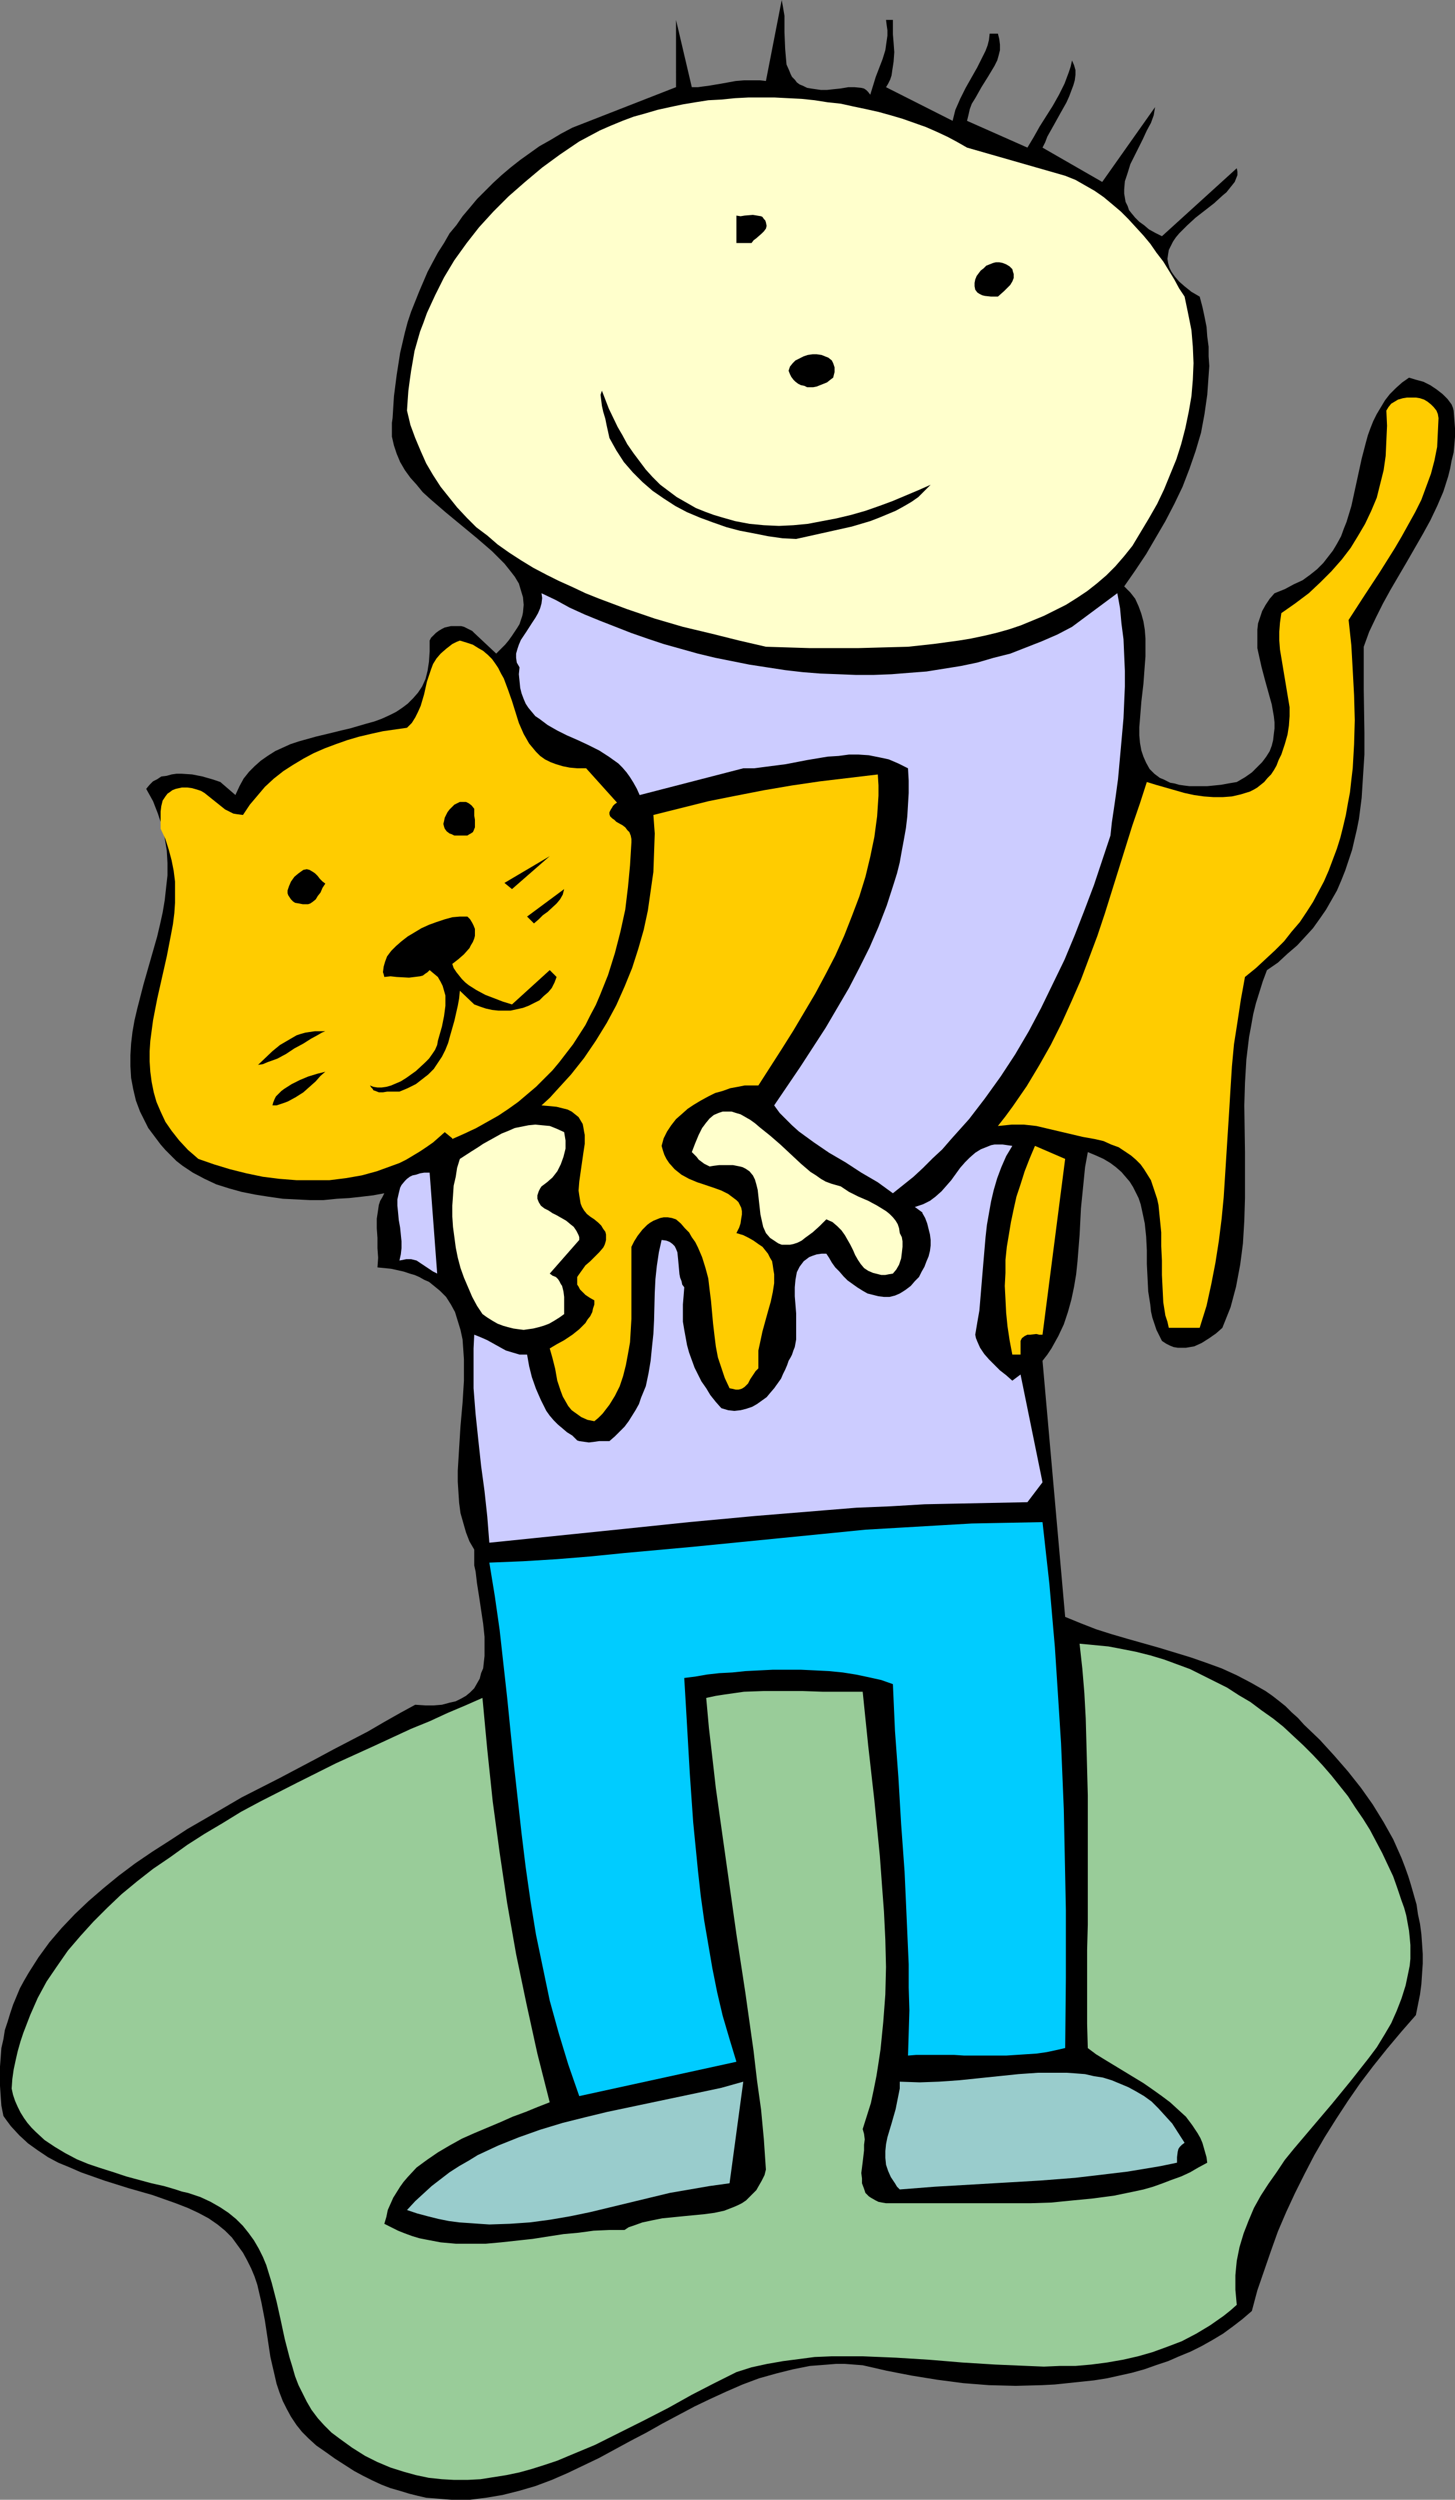 <?xml version="1.0" encoding="UTF-8" standalone="no"?>
<svg
   version="1.0"
   width="90.618mm"
   height="155.668mm"
   id="svg26"
   sodipodi:docname="Cat &amp; Child 08.wmf"
   xmlns:inkscape="http://www.inkscape.org/namespaces/inkscape"
   xmlns:sodipodi="http://sodipodi.sourceforge.net/DTD/sodipodi-0.dtd"
   xmlns="http://www.w3.org/2000/svg"
   xmlns:svg="http://www.w3.org/2000/svg">
  <rect width="100%" height="100%" fill="#808080" stroke="none"/>
  <sodipodi:namedview
     id="namedview26"
     pagecolor="#ffffff"
     bordercolor="#000000"
     borderopacity="0.25"
     inkscape:showpageshadow="2"
     inkscape:pageopacity="0.0"
     inkscape:pagecheckerboard="0"
     inkscape:deskcolor="#d1d1d1"
     inkscape:document-units="mm" />
  <defs
     id="defs1">
    <pattern
       id="WMFhbasepattern"
       patternUnits="userSpaceOnUse"
       width="6"
       height="6"
       x="0"
       y="0" />
  </defs>
  <path
     style="fill:#000000;fill-opacity:1;fill-rule:evenodd;stroke:none"
     d="m 199.679,20.522 h 1.454 l 1.616,0.162 0.646,0.162 0.485,0.323 0.485,0.485 0.485,0.646 0.646,-2.101 0.646,-2.101 0.808,-2.101 0.808,-2.101 0.646,-2.101 0.323,-2.262 0.162,-1.131 v -1.293 l -0.162,-1.131 -0.162,-1.293 h 1.616 v 1.454 1.939 l 0.162,1.939 0.162,2.262 -0.162,2.262 -0.323,2.101 -0.162,1.131 -0.323,0.97 -0.485,0.97 -0.485,0.808 15.671,7.918 0.323,-1.293 0.323,-1.293 0.646,-1.454 0.485,-1.131 1.292,-2.585 2.746,-4.848 1.292,-2.585 0.646,-1.293 0.485,-1.293 0.323,-1.293 0.162,-1.454 h 1.939 l 0.323,1.293 0.162,1.293 v 1.293 l -0.323,1.293 -0.323,1.131 -0.646,1.293 -1.454,2.424 -1.616,2.585 -1.454,2.585 -0.808,1.293 -0.485,1.293 -0.323,1.454 -0.323,1.293 14.217,6.302 1.454,-2.424 1.454,-2.585 3.07,-4.848 1.454,-2.585 1.292,-2.585 0.969,-2.585 0.485,-1.454 0.323,-1.454 0.485,1.131 0.323,1.131 v 1.131 l -0.162,1.293 -0.323,1.131 -0.485,1.293 -0.485,1.293 -0.646,1.454 -1.454,2.585 -1.616,2.909 -1.454,2.585 -0.485,1.293 -0.646,1.293 14.055,8.08 12.44,-17.613 -0.323,1.939 -0.646,1.778 -0.969,1.778 -0.969,2.101 -1.939,3.878 -0.969,1.939 -0.646,2.101 -0.646,1.939 -0.162,1.939 v 0.97 l 0.162,0.97 0.162,0.97 0.485,0.97 0.323,0.97 0.646,0.808 0.808,0.97 0.969,0.97 1.131,0.808 1.131,0.97 1.454,0.808 1.616,0.808 17.609,-15.998 0.162,0.808 v 0.808 l -0.323,0.808 -0.323,0.808 -0.646,0.808 -0.646,0.808 -0.646,0.808 -0.969,0.808 -1.939,1.778 -4.362,3.393 -1.939,1.778 -1.939,1.939 -0.808,0.97 -0.646,0.97 -0.485,0.97 -0.485,0.97 -0.162,0.97 -0.162,1.131 0.162,0.97 0.323,1.131 0.485,0.97 0.808,1.131 0.969,1.131 1.292,1.131 1.616,1.293 1.939,1.131 0.646,2.424 0.485,2.262 0.485,2.424 0.162,2.262 0.323,2.424 v 2.262 l 0.162,2.262 -0.162,2.262 -0.323,4.525 -0.646,4.525 -0.808,4.363 -1.292,4.363 -1.454,4.201 -1.616,4.201 -1.939,4.04 -2.1,4.04 -2.262,3.878 -2.262,3.878 -2.585,3.878 -2.585,3.717 1.454,1.454 1.131,1.454 0.808,1.778 0.646,1.778 0.485,1.778 0.323,1.939 0.162,2.101 v 2.101 2.101 l -0.162,2.101 -0.323,4.363 -0.485,4.201 -0.323,4.04 -0.162,1.939 v 1.939 l 0.162,1.778 0.323,1.778 0.485,1.454 0.646,1.454 0.808,1.454 1.131,1.131 1.292,0.97 0.808,0.323 1.616,0.808 0.969,0.162 1.131,0.323 1.131,0.162 1.292,0.162 h 1.292 1.454 1.454 l 1.616,-0.162 1.616,-0.162 1.777,-0.323 1.939,-0.323 1.939,-1.131 1.616,-1.131 1.292,-1.293 1.131,-1.131 0.969,-1.293 0.808,-1.293 0.485,-1.293 0.323,-1.293 0.162,-1.454 0.162,-1.293 v -1.454 l -0.162,-1.454 -0.485,-2.747 -0.808,-2.909 -0.808,-2.909 -0.808,-3.07 -0.646,-2.909 -0.323,-1.454 v -1.454 -1.454 -1.454 l 0.162,-1.454 0.485,-1.454 0.485,-1.454 0.808,-1.454 0.969,-1.454 1.131,-1.293 2.423,-0.97 2.1,-1.131 2.1,-0.97 1.777,-1.293 1.616,-1.293 1.454,-1.454 1.131,-1.454 1.131,-1.454 0.969,-1.616 0.969,-1.778 0.646,-1.778 0.646,-1.616 1.131,-3.717 0.808,-3.717 0.808,-3.717 0.808,-3.717 0.969,-3.717 0.485,-1.778 0.646,-1.778 0.646,-1.616 0.808,-1.616 0.969,-1.616 0.969,-1.616 1.131,-1.454 1.454,-1.454 1.454,-1.293 1.616,-1.131 1.616,0.485 1.777,0.485 1.616,0.808 1.454,0.97 1.454,1.131 1.131,1.131 0.969,1.293 0.323,0.808 0.162,0.646 0.162,2.101 0.162,2.101 v 1.939 l -0.162,1.939 -0.162,1.778 -0.485,1.939 -0.323,1.778 -0.485,1.939 -1.131,3.555 -1.454,3.393 -1.616,3.393 -1.777,3.232 -3.716,6.464 -3.877,6.625 -1.777,3.232 -1.616,3.232 -1.616,3.393 -1.292,3.555 v 5.009 5.009 l 0.162,10.18 v 5.171 l -0.323,5.009 -0.323,5.171 -0.646,5.009 -0.485,2.424 -1.131,4.848 -0.808,2.424 -0.808,2.424 -0.969,2.424 -0.969,2.262 -1.292,2.262 -1.292,2.262 -1.454,2.101 -1.616,2.262 -1.777,1.939 -1.939,2.101 -2.262,1.939 -2.262,2.101 -2.585,1.778 -0.969,2.585 -0.808,2.585 -0.808,2.585 -0.646,2.585 -0.485,2.747 -0.485,2.585 -0.646,5.333 -0.323,5.494 -0.162,5.333 0.162,10.988 v 5.494 5.332 l -0.162,5.333 -0.323,5.333 -0.323,2.585 -0.323,2.424 -0.485,2.585 -0.485,2.585 -0.646,2.424 -0.646,2.424 -0.969,2.424 -0.969,2.424 -1.454,1.293 -1.616,1.131 -1.777,1.131 -1.777,0.808 -0.969,0.162 -0.969,0.162 h -0.969 -0.969 l -0.969,-0.162 -0.808,-0.323 -0.969,-0.485 -0.969,-0.646 -0.646,-1.293 -0.646,-1.293 -0.485,-1.454 -0.485,-1.454 -0.323,-1.454 -0.162,-1.616 -0.485,-3.07 -0.162,-3.232 -0.162,-3.232 v -3.232 l -0.162,-3.232 -0.323,-3.07 -0.646,-3.07 -0.323,-1.454 -0.485,-1.454 -0.646,-1.293 -0.646,-1.293 -0.808,-1.293 -0.969,-1.131 -0.969,-1.131 -1.292,-1.131 -1.292,-0.97 -1.616,-0.97 -1.777,-0.808 -1.939,-0.808 -0.646,3.555 -0.323,3.232 -0.323,3.232 -0.323,3.232 -0.323,6.302 -0.485,6.14 -0.323,3.07 -0.485,2.909 -0.646,3.07 -0.808,2.909 -0.969,2.909 -1.292,2.747 -1.616,2.909 -0.969,1.454 -1.131,1.454 5.331,60.273 v 0 l 3.554,1.454 3.716,1.454 3.554,1.131 3.877,1.131 7.431,2.101 7.431,2.262 3.716,1.293 3.554,1.293 3.554,1.616 3.393,1.778 3.393,1.939 1.616,1.131 1.454,1.131 1.616,1.293 1.454,1.454 1.454,1.293 1.454,1.616 3.716,3.555 3.393,3.717 3.231,3.717 3.07,3.878 2.746,3.878 2.585,4.201 2.262,4.04 1.939,4.363 0.808,2.101 0.808,2.262 0.646,2.101 0.646,2.262 0.646,2.262 0.323,2.262 0.485,2.262 0.323,2.424 0.162,2.262 0.162,2.424 v 2.262 l -0.162,2.424 -0.162,2.424 -0.323,2.424 -0.485,2.424 -0.485,2.424 -3.393,3.878 -3.393,4.04 -3.231,4.04 -3.07,4.04 -2.908,4.201 -2.746,4.201 -2.746,4.363 -2.423,4.201 -2.262,4.363 -2.262,4.525 -2.1,4.525 -1.939,4.525 -1.616,4.525 -1.616,4.686 -1.616,4.686 -1.292,4.848 -2.262,1.939 -2.1,1.616 -2.423,1.778 -2.423,1.454 -2.585,1.454 -2.585,1.293 -2.746,1.131 -2.585,1.131 -2.908,0.97 -2.746,0.97 -2.908,0.808 -2.908,0.646 -2.908,0.646 -3.07,0.485 -3.07,0.323 -3.07,0.323 -3.07,0.323 -3.07,0.162 -6.139,0.162 -6.301,-0.162 -6.139,-0.485 -6.139,-0.808 -5.977,-0.97 -5.816,-1.131 -5.654,-1.293 -2.1,-0.162 -2.1,-0.162 h -2.1 l -1.939,0.162 -4.2,0.323 -4.039,0.808 -3.877,0.97 -4.039,1.131 -3.877,1.454 -3.716,1.616 -3.877,1.778 -3.716,1.778 -7.593,4.04 -3.716,2.101 -3.716,1.939 -7.431,4.04 -3.716,1.778 -3.716,1.778 -3.716,1.616 -3.877,1.454 -3.877,1.131 -3.877,0.97 -3.877,0.646 -3.877,0.485 h -2.1 -1.939 l -2.1,-0.162 -1.939,-0.162 -2.1,-0.162 -2.1,-0.485 -1.939,-0.485 -2.1,-0.646 -2.262,-0.646 -2.1,-0.808 -2.1,-0.97 -2.262,-1.131 -2.1,-1.131 -2.262,-1.454 -2.262,-1.454 -2.262,-1.616 -2.1,-1.454 -1.777,-1.616 -1.616,-1.616 -1.292,-1.616 -1.292,-1.939 -0.969,-1.778 -0.969,-1.939 -0.808,-2.101 -0.646,-1.939 -0.485,-2.101 -0.969,-4.201 -1.292,-8.564 -0.808,-4.201 -0.485,-2.101 -0.485,-2.101 -0.646,-1.939 -0.808,-1.939 -0.969,-1.939 -0.969,-1.778 -1.292,-1.778 -1.292,-1.778 -1.616,-1.616 -1.777,-1.454 -2.1,-1.454 -2.423,-1.293 -2.423,-1.131 -2.908,-1.131 -5.493,-1.939 -5.654,-1.616 -5.654,-1.778 -2.746,-0.97 -2.746,-0.97 -2.585,-1.131 -2.746,-1.131 -2.423,-1.293 L 8.885,506.103 6.624,504.487 4.523,502.548 2.585,500.448 1.616,499.155 0.808,498.024 0.323,495.6 0.162,493.338 0,490.914 v -2.262 -2.262 l 0.162,-2.101 0.162,-2.262 0.485,-2.101 0.323,-2.101 0.646,-1.939 0.646,-2.101 0.646,-1.939 0.808,-1.939 0.808,-1.939 0.969,-1.778 1.131,-1.939 2.262,-3.555 2.585,-3.555 2.908,-3.393 3.07,-3.232 3.231,-3.07 3.554,-3.07 3.554,-2.909 3.877,-2.909 4.039,-2.747 4.039,-2.585 4.2,-2.747 4.2,-2.424 8.562,-5.009 8.885,-4.525 8.562,-4.525 4.2,-2.262 4.039,-2.101 4.039,-2.101 3.877,-2.262 3.716,-2.101 3.554,-1.939 2.423,0.162 h 1.939 l 1.939,-0.162 1.777,-0.485 1.454,-0.323 1.292,-0.646 1.131,-0.646 0.969,-0.808 0.969,-0.97 0.646,-1.131 0.646,-1.131 0.323,-1.293 0.485,-1.131 0.162,-1.454 0.162,-1.454 v -1.454 -3.07 l -0.323,-3.07 -0.969,-6.464 -0.485,-3.07 -0.323,-2.747 -0.323,-1.454 v -1.293 -1.131 -1.293 l -1.131,-1.939 -0.808,-2.101 -0.646,-2.262 -0.646,-2.262 -0.323,-2.424 -0.162,-2.424 -0.162,-2.585 v -2.585 l 0.323,-5.333 0.323,-5.171 0.485,-5.494 0.323,-5.171 v -5.009 l -0.162,-2.424 -0.162,-2.262 -0.485,-2.262 -0.646,-2.101 -0.646,-2.101 -0.969,-1.778 -1.131,-1.778 -1.454,-1.454 -1.777,-1.454 -0.808,-0.646 -1.131,-0.485 -1.131,-0.646 -1.131,-0.485 -1.131,-0.323 -1.454,-0.485 -1.454,-0.323 -1.454,-0.323 -1.616,-0.162 -1.616,-0.162 0.162,-2.262 -0.162,-2.262 v -2.424 l -0.162,-2.262 v -2.262 l 0.323,-2.101 0.162,-1.131 0.323,-0.97 0.485,-0.808 0.485,-0.97 -2.585,0.485 -2.746,0.323 -2.908,0.323 -2.908,0.162 -3.231,0.323 H 73.022 l -3.231,-0.162 -3.231,-0.162 -3.393,-0.485 -3.07,-0.485 -3.231,-0.646 -2.908,-0.808 -3.07,-0.97 -2.746,-1.293 -2.746,-1.454 -2.423,-1.616 -1.454,-1.131 -1.292,-1.293 -1.292,-1.293 -1.131,-1.293 -0.969,-1.293 -0.969,-1.293 -0.969,-1.293 -0.646,-1.293 -1.292,-2.585 -0.969,-2.585 -0.646,-2.747 -0.485,-2.585 -0.162,-2.747 v -2.585 l 0.162,-2.747 0.323,-2.747 0.485,-2.747 0.646,-2.747 1.454,-5.656 1.616,-5.656 1.616,-5.656 0.646,-2.747 0.646,-2.909 0.485,-2.909 0.323,-2.909 0.323,-2.909 v -2.909 l -0.162,-2.909 -0.485,-2.909 -0.646,-2.909 -0.969,-2.909 -1.131,-2.909 -1.616,-2.909 0.808,-0.97 0.808,-0.808 0.969,-0.485 0.969,-0.646 1.292,-0.162 1.131,-0.323 1.131,-0.162 h 1.292 l 2.423,0.162 2.423,0.485 2.262,0.646 0.969,0.323 0.969,0.323 3.554,3.07 0.969,-2.101 0.969,-1.778 1.292,-1.616 1.292,-1.293 1.454,-1.293 1.616,-1.131 1.777,-1.131 1.777,-0.808 1.777,-0.808 1.939,-0.646 4.039,-1.131 4.039,-0.97 1.939,-0.485 2.1,-0.485 3.877,-1.131 1.777,-0.485 1.777,-0.646 1.777,-0.808 1.616,-0.808 1.454,-0.97 1.292,-0.97 1.292,-1.293 1.131,-1.293 0.969,-1.454 0.808,-1.778 0.485,-1.939 0.323,-2.101 0.162,-2.424 v -1.293 -1.293 l 0.323,-0.646 0.646,-0.646 0.485,-0.485 0.646,-0.485 0.808,-0.485 0.646,-0.323 1.454,-0.323 h 1.616 0.808 l 0.646,0.162 0.646,0.323 0.646,0.323 0.646,0.323 0.485,0.485 5.17,4.848 1.131,-1.131 0.969,-0.97 0.808,-0.97 0.808,-1.131 0.646,-0.97 0.646,-0.97 0.485,-0.808 0.323,-0.97 0.323,-0.97 0.162,-0.808 0.162,-1.778 -0.162,-1.778 -0.485,-1.616 -0.485,-1.616 -0.969,-1.616 -1.131,-1.454 -1.292,-1.616 -1.454,-1.454 -1.454,-1.454 -3.554,-3.07 -3.716,-3.07 -3.716,-3.07 -3.554,-3.07 -1.777,-1.616 -1.454,-1.778 -1.454,-1.616 -1.292,-1.778 -1.131,-1.939 -0.808,-1.939 -0.646,-1.939 -0.485,-2.101 v -2.101 -1.131 l 0.162,-1.131 0.323,-5.171 0.646,-5.009 0.808,-5.171 1.131,-4.848 0.646,-2.424 0.808,-2.424 0.969,-2.424 0.969,-2.424 0.969,-2.262 0.969,-2.262 1.292,-2.424 1.131,-2.101 1.454,-2.262 1.292,-2.262 1.616,-1.939 1.454,-2.101 1.777,-2.101 1.616,-1.939 1.939,-1.939 1.939,-1.939 1.939,-1.778 2.1,-1.778 2.262,-1.778 4.523,-3.232 2.585,-1.454 2.423,-1.454 2.746,-1.454 24.394,-9.534 V 4.686 l 3.716,15.836 h 1.454 l 1.131,-0.162 1.292,-0.162 0.969,-0.162 1.939,-0.323 1.777,-0.323 1.777,-0.323 1.939,-0.162 h 1.131 1.292 1.292 l 1.454,0.162 L 184.009,0 v 0 l 0.323,1.778 0.323,1.939 v 3.878 l 0.162,3.878 0.162,1.939 0.162,1.778 0.646,1.454 0.323,0.808 0.323,0.646 0.646,0.646 0.485,0.646 0.646,0.485 0.808,0.323 0.969,0.485 0.969,0.162 1.131,0.162 1.131,0.162 h 1.454 l 1.454,-0.162 1.616,-0.162 z"
     id="path1" />
  <path
     style="fill:#ffffcc;fill-opacity:1;fill-rule:evenodd;stroke:none"
     d="m 250.73,41.367 2.423,0.97 2.262,1.293 2.262,1.293 2.1,1.454 1.939,1.616 2.1,1.778 1.777,1.778 1.777,1.939 1.777,1.939 1.616,1.939 1.454,2.101 1.616,2.101 2.585,4.201 1.131,2.101 1.292,1.939 0.808,3.878 0.808,4.04 0.323,3.878 0.162,3.878 -0.162,3.878 -0.323,3.878 -0.646,3.717 -0.808,3.878 -0.969,3.717 -1.131,3.555 -1.454,3.555 -1.454,3.555 -1.616,3.393 -1.939,3.393 -1.939,3.232 -1.939,3.232 -1.939,2.424 -2.1,2.424 -2.1,2.101 -2.262,1.939 -2.262,1.778 -2.423,1.616 -2.585,1.616 -2.585,1.293 -2.585,1.293 -2.746,1.131 -2.746,1.131 -2.908,0.97 -2.908,0.808 -2.746,0.646 -3.07,0.646 -2.908,0.485 -5.977,0.808 -5.977,0.646 -5.977,0.162 -5.816,0.162 h -5.654 -5.654 l -5.17,-0.162 -5.17,-0.162 -6.301,-1.454 -6.462,-1.616 -6.785,-1.616 -6.624,-1.939 -6.624,-2.262 -6.462,-2.424 -3.231,-1.293 -3.07,-1.454 -3.231,-1.454 -2.908,-1.454 -3.07,-1.616 -2.908,-1.778 -2.746,-1.778 -2.746,-1.939 -2.423,-2.101 -2.585,-1.939 -2.262,-2.262 -2.262,-2.424 -1.939,-2.424 -1.939,-2.424 -1.777,-2.747 -1.616,-2.747 -1.292,-2.909 -1.292,-3.07 -1.131,-3.07 -0.808,-3.393 0.162,-2.424 0.162,-2.262 0.323,-2.424 0.323,-2.262 0.808,-4.686 0.646,-2.262 0.646,-2.262 0.808,-2.101 0.808,-2.262 0.969,-2.101 0.969,-2.101 2.1,-4.201 2.423,-4.04 2.908,-4.04 2.908,-3.717 3.393,-3.717 3.554,-3.555 3.877,-3.393 4.039,-3.393 4.2,-3.07 4.523,-3.07 2.423,-1.293 2.423,-1.293 2.585,-1.131 2.746,-1.131 2.585,-0.97 2.908,-0.808 2.746,-0.808 2.908,-0.646 3.07,-0.646 2.908,-0.485 3.07,-0.485 3.07,-0.162 3.231,-0.323 3.07,-0.162 h 6.301 l 3.07,0.162 3.231,0.162 3.07,0.323 3.07,0.485 3.07,0.323 2.908,0.646 3.07,0.646 2.908,0.646 2.908,0.808 2.746,0.808 2.746,0.97 2.746,0.97 2.585,1.131 2.423,1.131 2.423,1.293 2.262,1.293 z"
     id="path2" />
  <path
     style="fill:#000000;fill-opacity:1;fill-rule:evenodd;stroke:none"
     d="m 180.293,52.356 0.162,0.808 -0.162,0.646 -0.485,0.646 -0.485,0.485 -1.292,1.131 -0.646,0.485 -0.485,0.646 h -3.554 v -6.464 l 0.969,0.162 0.969,-0.162 1.939,-0.162 0.969,0.162 0.969,0.162 0.323,0.162 0.323,0.485 0.323,0.323 z"
     id="path3" />
  <path
     style="fill:#000000;fill-opacity:1;fill-rule:evenodd;stroke:none"
     d="m 238.29,63.344 0.162,0.646 0.162,0.485 v 0.97 l -0.323,0.808 -0.485,0.808 -0.646,0.646 -0.808,0.808 -1.454,1.293 h -1.616 l -1.454,-0.162 -0.646,-0.162 -0.646,-0.323 -0.485,-0.323 -0.485,-0.646 -0.162,-0.808 v -0.808 l 0.162,-0.808 0.323,-0.808 0.485,-0.646 0.485,-0.646 0.646,-0.485 0.646,-0.646 0.808,-0.323 0.808,-0.323 0.646,-0.162 h 0.808 l 0.808,0.162 0.808,0.323 0.808,0.485 z"
     id="path4" />
  <path
     style="fill:#000000;fill-opacity:1;fill-rule:evenodd;stroke:none"
     d="m 196.125,88.875 -0.646,0.485 -0.808,0.646 -0.808,0.323 -0.808,0.323 -0.808,0.323 -0.808,0.162 h -0.646 -0.808 l -0.646,-0.323 -0.808,-0.162 -0.646,-0.323 -0.646,-0.485 -0.485,-0.485 -0.485,-0.646 -0.323,-0.646 -0.323,-0.808 0.323,-0.97 0.646,-0.808 0.646,-0.646 0.969,-0.485 0.969,-0.485 0.969,-0.323 1.131,-0.162 h 0.969 l 1.131,0.162 0.808,0.323 0.808,0.323 0.808,0.646 0.323,0.646 0.323,0.97 v 0.485 0.646 l -0.162,0.646 z"
     id="path5" />
  <path
     style="fill:#000000;fill-opacity:1;fill-rule:evenodd;stroke:none"
     d="m 166.238,120.547 1.777,0.646 1.616,0.485 3.393,0.97 3.393,0.646 3.393,0.323 3.554,0.162 3.393,-0.162 3.393,-0.323 3.393,-0.646 3.393,-0.646 3.393,-0.808 3.393,-0.97 3.231,-1.131 3.07,-1.131 3.07,-1.293 3.07,-1.293 2.908,-1.293 -1.454,1.454 -1.454,1.454 -1.616,1.131 -1.939,1.131 -1.777,0.97 -1.939,0.808 -1.939,0.808 -2.1,0.808 -4.362,1.293 -4.362,0.97 -4.362,0.97 -4.362,0.97 -3.231,-0.162 -3.393,-0.485 -3.231,-0.646 -3.393,-0.646 -3.07,-0.808 -3.231,-1.131 -3.07,-1.131 -3.07,-1.293 -2.746,-1.454 -2.746,-1.778 -2.585,-1.778 -2.423,-2.101 -2.262,-2.262 -2.1,-2.424 -1.777,-2.747 -1.616,-2.909 -0.323,-1.454 -0.323,-1.454 -0.323,-1.616 -0.485,-1.616 -0.323,-1.454 -0.162,-1.293 -0.162,-1.293 0.323,-0.97 1.616,4.201 2.1,4.363 1.131,1.939 1.131,2.101 1.454,2.101 1.454,1.939 1.454,1.939 1.616,1.778 1.777,1.778 1.939,1.454 1.939,1.454 2.262,1.293 2.262,1.293 z"
     id="path6" />
  <path
     style="fill:#ffcc00;fill-opacity:1;fill-rule:evenodd;stroke:none"
     d="m 338.615,98.409 -0.162,3.393 -0.162,3.393 -0.646,3.232 -0.808,3.07 -1.131,3.07 -1.131,3.07 -1.454,2.909 -1.616,2.909 -1.616,2.909 -1.616,2.747 -3.554,5.656 -3.716,5.656 -3.554,5.494 0.646,5.979 0.323,5.817 0.323,5.979 0.162,5.817 -0.162,5.656 -0.323,5.656 -0.323,2.747 -0.323,2.909 -0.485,2.585 -0.485,2.747 -0.646,2.747 -0.646,2.585 -0.808,2.585 -0.969,2.585 -0.969,2.585 -1.131,2.585 -1.292,2.424 -1.292,2.424 -1.454,2.262 -1.616,2.424 -1.939,2.262 -1.777,2.262 -2.1,2.101 -2.262,2.101 -2.262,2.101 -2.585,2.101 -0.969,5.333 -0.808,5.333 -0.808,5.171 -0.485,5.171 -0.323,5.171 -0.323,5.333 -0.646,10.18 -0.646,10.18 -0.485,5.009 -0.646,5.171 -0.808,5.171 -0.969,5.009 -1.131,5.171 -1.616,5.171 h -7.27 l -0.323,-1.454 -0.485,-1.454 -0.485,-3.07 -0.162,-3.232 -0.162,-3.232 v -3.393 l -0.162,-3.393 v -3.232 l -0.323,-3.232 -0.323,-3.232 -0.323,-1.454 -0.485,-1.454 -0.485,-1.454 -0.485,-1.454 -0.808,-1.293 -0.808,-1.293 -0.808,-1.131 -1.131,-1.131 -1.131,-0.97 -1.454,-0.97 -1.454,-0.97 -1.777,-0.646 -1.777,-0.808 -2.1,-0.485 -2.746,-0.485 -2.746,-0.646 -2.746,-0.646 -2.746,-0.646 -2.746,-0.646 -2.908,-0.323 h -1.454 -1.454 l -1.616,0.162 -1.616,0.162 1.777,-2.262 1.777,-2.424 3.231,-4.686 2.908,-4.848 2.746,-4.848 2.585,-5.171 2.262,-5.009 2.262,-5.171 1.939,-5.171 1.939,-5.171 1.777,-5.332 3.231,-10.342 3.231,-10.342 1.777,-5.171 1.616,-5.009 2.1,0.646 2.262,0.646 4.523,1.293 2.262,0.485 2.262,0.323 2.262,0.162 h 2.262 l 2.1,-0.162 2.1,-0.485 2.1,-0.646 0.969,-0.485 0.808,-0.485 0.808,-0.646 0.808,-0.646 0.808,-0.97 0.808,-0.808 0.646,-0.97 0.646,-1.131 0.485,-1.293 0.646,-1.293 0.808,-2.424 0.646,-2.262 0.323,-2.101 0.162,-2.262 v -2.101 l -0.323,-1.939 -0.646,-3.878 -0.323,-1.939 -0.323,-1.939 -0.646,-3.878 -0.162,-2.101 v -2.101 l 0.162,-2.101 0.323,-2.262 3.231,-2.262 3.231,-2.424 2.746,-2.585 2.585,-2.585 2.423,-2.747 2.1,-2.747 1.777,-2.909 1.616,-2.747 1.454,-3.07 1.292,-3.07 0.808,-3.232 0.808,-3.232 0.485,-3.393 0.162,-3.555 0.162,-3.555 -0.162,-3.555 0.485,-0.808 0.646,-0.808 0.808,-0.485 0.808,-0.485 1.131,-0.323 0.969,-0.162 h 0.969 1.131 l 0.969,0.162 0.969,0.323 0.808,0.485 0.808,0.646 0.646,0.646 0.646,0.808 0.323,0.808 z"
     id="path7" />
  <path
     style="fill:#ccccff;fill-opacity:1;fill-rule:evenodd;stroke:none"
     d="m 252.345,147.533 10.662,-7.918 0.646,3.555 0.323,3.555 0.485,3.717 0.162,3.717 0.162,3.717 v 3.717 l -0.162,3.717 -0.162,3.717 -0.646,7.272 -0.646,7.11 -0.485,3.555 -0.485,3.393 -0.485,3.232 -0.323,3.07 -1.939,5.817 -1.939,5.817 -2.262,5.979 -2.262,5.817 -2.423,5.817 -2.746,5.656 -2.746,5.656 -2.908,5.494 -3.231,5.494 -3.393,5.171 -3.716,5.171 -3.716,4.848 -4.2,4.686 -2.1,2.424 -2.262,2.101 -2.262,2.262 -2.262,2.101 -2.423,1.939 -2.423,1.939 -3.554,-2.585 -3.877,-2.262 -3.716,-2.424 -3.877,-2.262 -3.554,-2.424 -1.777,-1.293 -1.777,-1.293 -1.616,-1.454 -1.454,-1.454 -1.454,-1.454 -1.292,-1.778 6.139,-9.049 5.977,-9.211 2.746,-4.686 2.746,-4.686 2.423,-4.686 2.423,-4.848 2.1,-4.848 1.939,-5.009 1.616,-5.009 0.808,-2.585 0.646,-2.585 0.485,-2.747 0.485,-2.585 0.485,-2.747 0.323,-2.747 0.162,-2.747 0.162,-2.747 v -2.909 l -0.162,-2.909 -2.262,-1.131 -2.262,-0.97 -2.262,-0.485 -2.423,-0.485 -2.423,-0.162 h -2.262 l -2.423,0.323 -2.585,0.162 -4.847,0.808 -5.008,0.97 -5.008,0.646 -2.423,0.323 h -2.585 l -24.394,6.302 -0.646,-1.454 -0.808,-1.454 -0.808,-1.293 -0.808,-1.131 -0.969,-1.131 -0.969,-0.97 -1.131,-0.808 -1.131,-0.808 -2.262,-1.454 -2.585,-1.293 -2.423,-1.131 -2.585,-1.131 -2.262,-1.131 -2.262,-1.293 -1.939,-1.454 -0.969,-0.646 -0.808,-0.97 -0.808,-0.97 -0.646,-0.97 -0.485,-1.131 -0.485,-1.293 -0.323,-1.293 -0.162,-1.616 -0.162,-1.616 0.162,-1.616 -0.646,-1.131 -0.162,-1.131 v -0.97 l 0.323,-1.131 0.323,-0.97 0.485,-1.131 1.292,-1.939 1.454,-2.262 0.646,-0.97 0.646,-1.131 0.485,-1.131 0.323,-1.131 0.162,-1.293 -0.162,-1.131 3.393,1.616 3.231,1.778 3.554,1.616 3.554,1.454 3.716,1.454 3.716,1.454 3.716,1.293 3.877,1.293 4.039,1.131 4.039,1.131 4.039,0.97 4.039,0.808 4.039,0.808 4.2,0.646 4.2,0.646 4.2,0.485 4.039,0.323 4.362,0.162 4.039,0.162 h 4.2 l 4.2,-0.162 4.039,-0.323 4.2,-0.323 4.039,-0.646 4.039,-0.646 3.877,-0.808 3.877,-1.131 3.877,-0.97 3.716,-1.454 3.716,-1.454 3.716,-1.616 z"
     id="path8" />
  <path
     style="fill:#ffcc00;fill-opacity:1;fill-rule:evenodd;stroke:none"
     d="m 137.966,180.82 7.27,8.08 -0.485,0.323 -0.485,0.485 -0.162,0.323 -0.323,0.485 -0.323,0.646 v 0.485 l 0.162,0.485 0.485,0.485 0.485,0.323 0.485,0.485 1.454,0.808 0.646,0.485 0.485,0.646 0.485,0.485 0.323,0.808 0.162,0.808 v 0.808 l -0.323,5.333 -0.485,5.171 -0.646,5.332 -1.131,5.171 -1.292,5.009 -0.808,2.585 -0.808,2.585 -0.969,2.424 -0.969,2.424 -0.969,2.262 -1.292,2.424 -1.131,2.262 -1.454,2.262 -1.454,2.262 -1.616,2.101 -1.616,2.101 -1.616,1.939 -1.939,1.939 -1.939,1.939 -2.1,1.778 -2.1,1.778 -2.262,1.616 -2.423,1.616 -2.585,1.454 -2.585,1.454 -2.746,1.293 -2.908,1.293 v -0.162 l -1.777,-1.454 -1.454,1.293 -1.292,1.131 -1.616,1.131 -1.454,0.97 -1.616,0.97 -1.616,0.97 -1.616,0.808 -1.777,0.646 -1.777,0.646 -1.777,0.646 -3.554,0.97 -3.716,0.646 -3.877,0.485 h -3.877 -3.877 l -4.039,-0.323 -3.877,-0.485 -3.877,-0.808 -3.877,-0.97 -3.716,-1.131 -3.716,-1.293 -1.292,-1.131 -1.131,-0.97 -2.1,-2.262 -1.777,-2.262 -1.454,-2.101 -1.131,-2.424 -0.969,-2.262 -0.646,-2.262 -0.485,-2.424 -0.323,-2.424 -0.162,-2.424 V 247.396 l 0.162,-2.424 0.323,-2.424 0.323,-2.424 0.969,-5.009 2.262,-10.019 0.969,-5.009 0.485,-2.585 0.323,-2.585 0.162,-2.424 v -2.585 -2.424 l -0.323,-2.585 -0.485,-2.424 -0.646,-2.424 -0.808,-2.585 -1.131,-2.424 v -2.747 -1.293 l 0.162,-1.293 0.323,-1.293 0.323,-0.485 0.323,-0.485 0.485,-0.646 0.485,-0.323 0.646,-0.485 0.808,-0.323 1.454,-0.323 h 1.292 l 1.131,0.162 1.131,0.323 0.969,0.323 0.808,0.485 1.616,1.293 1.616,1.293 1.616,1.293 0.969,0.485 0.969,0.485 0.969,0.162 1.292,0.162 1.616,-2.424 1.777,-2.101 1.777,-2.101 2.1,-1.939 2.262,-1.778 2.262,-1.454 2.423,-1.454 2.423,-1.293 2.585,-1.131 2.585,-0.97 2.746,-0.97 2.746,-0.808 2.746,-0.646 2.908,-0.646 5.654,-0.808 1.131,-1.131 0.808,-1.293 0.646,-1.293 0.646,-1.454 0.808,-2.747 0.646,-2.909 0.485,-1.454 0.485,-1.454 0.485,-1.293 0.808,-1.293 0.969,-1.131 1.292,-1.131 1.454,-1.131 0.969,-0.485 0.808,-0.323 1.616,0.485 1.454,0.485 1.292,0.808 1.131,0.646 1.131,0.97 0.969,0.97 0.808,1.131 0.646,0.97 0.646,1.293 0.646,1.131 0.969,2.585 0.969,2.747 0.808,2.585 0.808,2.585 1.131,2.585 0.646,1.131 0.646,1.131 0.808,0.97 0.808,0.97 0.969,0.97 1.131,0.808 1.292,0.646 1.292,0.485 1.616,0.485 1.616,0.323 1.777,0.162 z"
     id="path9" />
  <path
     style="fill:#ffcc00;fill-opacity:1;fill-rule:evenodd;stroke:none"
     d="m 178.516,255.476 h -1.454 -1.777 l -1.616,0.323 -1.777,0.323 -1.777,0.646 -1.777,0.485 -1.616,0.808 -1.777,0.97 -1.616,0.97 -1.454,0.97 -1.454,1.293 -1.292,1.131 -1.131,1.454 -0.969,1.454 -0.808,1.616 -0.485,1.778 0.323,1.131 0.323,0.97 0.485,0.97 0.646,0.97 1.292,1.454 1.616,1.293 1.777,0.97 1.939,0.808 3.877,1.293 1.777,0.646 1.616,0.808 0.646,0.485 0.646,0.485 0.646,0.485 0.485,0.485 0.323,0.646 0.323,0.646 0.162,0.808 v 0.808 l -0.162,0.97 -0.162,1.131 -0.323,0.97 -0.646,1.293 1.616,0.485 1.292,0.646 1.131,0.646 1.131,0.808 0.969,0.646 0.646,0.808 0.646,0.808 0.485,0.97 0.485,0.808 0.162,0.97 0.162,1.131 0.162,0.97 v 2.101 l -0.323,2.101 -0.485,2.262 -0.646,2.262 -1.292,4.686 -0.485,2.262 -0.485,2.262 v 2.101 1.131 0.97 l -0.646,0.646 -0.646,0.97 -0.646,0.97 -0.485,0.97 -0.808,0.808 -0.485,0.323 -0.323,0.162 -0.646,0.162 h -0.646 l -0.646,-0.162 -0.808,-0.162 -1.131,-2.424 -0.808,-2.424 -0.808,-2.424 -0.485,-2.585 -0.323,-2.585 -0.323,-2.747 -0.485,-5.333 -0.323,-2.585 -0.323,-2.747 -0.646,-2.424 -0.808,-2.585 -0.969,-2.262 -0.646,-1.293 -0.808,-1.131 -0.646,-1.131 -0.969,-0.97 -0.969,-1.131 -1.131,-0.97 -0.969,-0.323 -0.969,-0.162 h -0.969 l -0.808,0.162 -0.808,0.323 -0.808,0.323 -0.808,0.485 -0.646,0.485 -1.131,1.131 -1.131,1.454 -0.808,1.293 -0.646,1.293 v 5.656 2.909 2.747 5.656 l -0.162,2.747 -0.162,2.747 -0.485,2.747 -0.485,2.585 -0.646,2.585 -0.808,2.424 -1.131,2.262 -1.292,2.101 -1.616,2.101 -0.969,0.97 -0.969,0.808 -1.616,-0.323 -1.454,-0.646 -1.131,-0.808 -1.131,-0.808 -0.808,-0.97 -0.646,-1.131 -0.646,-1.131 -0.485,-1.293 -0.808,-2.424 -0.485,-2.747 -0.646,-2.585 -0.323,-1.131 -0.323,-1.131 1.616,-0.97 1.777,-0.97 1.939,-1.293 1.616,-1.293 1.454,-1.454 0.485,-0.808 0.646,-0.808 0.485,-0.97 0.162,-0.808 0.323,-0.97 v -0.97 l -1.131,-0.646 -0.969,-0.646 -0.646,-0.646 -0.646,-0.646 -0.323,-0.646 -0.323,-0.485 v -0.646 -0.485 -0.646 l 0.323,-0.485 0.808,-1.131 0.808,-1.131 1.131,-0.97 2.1,-2.101 0.969,-1.131 0.323,-0.646 0.162,-0.485 0.162,-0.646 v -0.646 -0.646 l -0.162,-0.646 -0.485,-0.646 -0.485,-0.808 -0.646,-0.646 -0.969,-0.808 -0.969,-0.646 -0.808,-0.646 -0.646,-0.808 -0.485,-0.808 -0.323,-0.808 -0.162,-0.97 -0.162,-0.97 -0.162,-1.131 0.162,-2.101 0.323,-2.262 0.323,-2.262 0.323,-2.262 0.323,-2.101 v -2.101 l -0.162,-0.808 -0.162,-0.97 -0.162,-0.808 -0.485,-0.808 -0.485,-0.808 -0.808,-0.646 -0.808,-0.646 -0.969,-0.485 -1.292,-0.323 -1.292,-0.323 -1.616,-0.162 -1.939,-0.162 1.939,-1.778 1.616,-1.778 3.393,-3.717 3.07,-3.878 2.746,-4.04 2.585,-4.201 2.262,-4.201 1.939,-4.363 1.777,-4.363 1.454,-4.525 1.292,-4.525 0.969,-4.525 0.646,-4.525 0.646,-4.525 0.162,-4.525 0.162,-4.525 -0.323,-4.363 6.462,-1.616 6.462,-1.616 6.462,-1.293 6.624,-1.293 6.624,-1.131 6.624,-0.97 6.785,-0.808 6.785,-0.808 0.162,2.585 v 2.424 l -0.162,2.424 -0.162,2.424 -0.646,4.848 -0.969,4.686 -1.131,4.686 -1.454,4.686 -1.777,4.686 -1.777,4.525 -2.1,4.686 -2.262,4.363 -2.423,4.525 -2.585,4.363 -2.585,4.363 -2.746,4.363 z"
     id="path10" />
  <path
     style="fill:#000000;fill-opacity:1;fill-rule:evenodd;stroke:none"
     d="m 111.633,190.354 v 0.808 0.808 l 0.162,0.97 v 0.97 0.808 l -0.323,0.808 -0.162,0.323 -0.485,0.323 -0.323,0.162 -0.485,0.323 h -1.616 -1.454 l -0.646,-0.323 -0.485,-0.162 -0.646,-0.485 -0.485,-0.646 -0.162,-0.485 -0.162,-0.646 0.162,-0.646 0.162,-0.808 0.323,-0.646 0.323,-0.646 0.485,-0.646 0.646,-0.646 0.485,-0.485 0.646,-0.323 0.646,-0.323 h 0.808 0.646 l 0.646,0.323 0.646,0.485 z"
     id="path11" />
  <path
     style="fill:#000000;fill-opacity:1;fill-rule:evenodd;stroke:none"
     d="m 118.741,207.806 10.662,-6.302 -8.885,7.756 z"
     id="path12" />
  <path
     style="fill:#000000;fill-opacity:1;fill-rule:evenodd;stroke:none"
     d="m 76.576,207.968 -0.646,0.97 -0.485,1.131 -0.646,0.808 -0.485,0.808 -0.808,0.646 -0.485,0.323 -0.485,0.162 H 71.891 71.245 l -0.808,-0.162 -0.969,-0.162 -0.485,-0.323 -0.485,-0.485 -0.323,-0.485 -0.323,-0.485 -0.162,-0.485 v -0.646 l 0.323,-0.97 0.485,-1.131 0.808,-1.131 0.969,-0.808 1.131,-0.808 0.808,-0.162 0.646,0.162 0.808,0.485 0.485,0.323 0.646,0.646 0.485,0.646 0.646,0.646 z"
     id="path13" />
  <path
     style="fill:#000000;fill-opacity:1;fill-rule:evenodd;stroke:none"
     d="m 125.688,217.34 -1.616,-1.616 8.724,-6.464 -0.162,0.646 -0.162,0.646 -0.646,1.131 -0.808,0.97 -2.1,1.939 -1.131,0.808 -0.969,0.97 z"
     id="path14" />
  <path
     style="fill:#000000;fill-opacity:1;fill-rule:evenodd;stroke:none"
     d="m 110.017,215.724 0.646,0.646 0.485,0.808 0.323,0.646 0.323,0.808 v 0.808 0.808 l -0.162,0.646 -0.323,0.808 -0.485,0.808 -0.323,0.646 -1.292,1.454 -1.292,1.131 -1.454,1.131 0.323,0.97 0.646,0.97 0.646,0.808 0.646,0.808 0.808,0.808 0.808,0.646 1.777,1.131 2.1,1.131 2.1,0.808 2.1,0.808 2.1,0.646 8.885,-8.08 1.616,1.616 -0.485,1.293 -0.646,1.293 -0.808,0.97 -1.131,0.97 -0.969,0.97 -1.292,0.646 -1.292,0.646 -1.292,0.485 -1.454,0.323 -1.454,0.323 h -1.454 -1.454 l -1.454,-0.162 -1.454,-0.323 -1.454,-0.485 -1.292,-0.485 -3.393,-3.232 -0.162,1.778 -0.323,1.778 -0.808,3.555 -0.969,3.393 -0.485,1.778 -0.646,1.616 -0.808,1.616 -0.969,1.454 -0.969,1.454 -1.292,1.293 -1.454,1.131 -1.454,1.131 -1.939,0.97 -1.939,0.808 h -0.808 -2.1 l -0.969,0.162 h -0.969 l -0.808,-0.323 -0.485,-0.162 -0.162,-0.323 -0.323,-0.323 -0.323,-0.485 0.808,0.323 0.969,0.162 h 0.969 l 1.131,-0.162 1.131,-0.323 1.131,-0.485 1.131,-0.485 1.292,-0.808 1.131,-0.808 1.131,-0.808 2.1,-1.939 0.969,-0.97 0.808,-1.131 0.646,-0.97 0.485,-1.131 0.162,-0.97 0.323,-1.131 0.646,-2.262 0.485,-2.424 0.323,-2.424 v -1.293 -1.131 l -0.323,-1.131 -0.323,-1.131 -0.485,-0.97 -0.646,-1.131 -0.969,-0.808 -0.969,-0.808 -0.485,0.485 -0.485,0.323 -0.646,0.485 -0.646,0.162 -1.292,0.162 -1.292,0.162 -2.908,-0.162 -1.454,-0.162 -1.454,0.162 -0.162,-0.646 -0.162,-0.485 0.162,-1.293 0.323,-1.131 0.485,-1.293 0.969,-1.293 1.131,-1.131 1.292,-1.131 1.454,-1.131 1.616,-0.97 1.616,-0.97 1.777,-0.808 1.777,-0.646 1.939,-0.646 1.777,-0.485 1.777,-0.162 z"
     id="path15" />
  <path
     style="fill:#000000;fill-opacity:1;fill-rule:evenodd;stroke:none"
     d="m 76.576,242.71 -0.808,0.323 -0.808,0.485 -1.777,0.97 -1.777,1.131 -2.1,1.131 -1.939,1.293 -2.1,1.131 -2.262,0.808 -1.131,0.485 -1.131,0.162 3.393,-3.232 1.777,-1.454 1.939,-1.131 1.939,-1.131 0.969,-0.323 1.131,-0.323 1.131,-0.162 1.131,-0.162 h 1.131 z"
     id="path16" />
  <path
     style="fill:#000000;fill-opacity:1;fill-rule:evenodd;stroke:none"
     d="m 76.576,252.244 -1.131,0.97 -1.131,1.293 -1.454,1.293 -1.454,1.293 -1.777,1.131 -1.777,0.97 -0.808,0.323 -0.969,0.323 -0.969,0.323 h -0.969 l 0.162,-0.646 0.323,-0.808 0.323,-0.646 0.646,-0.646 0.646,-0.646 0.646,-0.485 1.777,-1.131 1.939,-0.97 1.939,-0.808 2.1,-0.646 z"
     id="path17" />
  <path
     style="fill:#ffffcc;fill-opacity:1;fill-rule:evenodd;stroke:none"
     d="m 197.902,279.229 0.969,0.646 0.969,0.646 2.262,1.131 2.262,0.97 2.1,1.131 2.1,1.293 0.808,0.646 0.808,0.808 0.646,0.808 0.485,0.808 0.323,0.97 0.162,1.131 0.485,0.97 0.162,0.97 v 1.293 l -0.162,1.454 -0.162,1.293 -0.485,1.454 -0.646,1.131 -0.808,0.97 -0.969,0.162 -0.808,0.162 h -0.969 l -0.646,-0.162 -1.292,-0.323 -1.131,-0.485 -0.969,-0.646 -0.808,-0.97 -0.646,-0.97 -0.646,-1.131 -0.485,-1.131 -0.646,-1.293 -0.646,-1.131 -0.646,-1.131 -0.808,-1.131 -0.969,-0.97 -1.131,-0.97 -1.454,-0.646 -1.616,1.616 -1.616,1.454 -1.777,1.293 -0.808,0.646 -0.969,0.485 -0.969,0.323 -0.808,0.162 h -0.969 -0.969 l -0.808,-0.323 -0.969,-0.646 -0.969,-0.646 -0.969,-1.131 -0.646,-1.454 -0.323,-1.454 -0.323,-1.454 -0.162,-1.454 -0.323,-2.909 -0.162,-1.454 -0.323,-1.293 -0.323,-1.131 -0.485,-0.97 -0.808,-0.97 -0.485,-0.323 -0.485,-0.323 -0.646,-0.323 -0.646,-0.162 -0.808,-0.162 -0.808,-0.162 h -0.969 -1.131 -1.131 l -1.292,0.162 -0.969,0.162 -0.646,-0.323 -0.646,-0.323 -0.646,-0.485 -0.646,-0.485 -0.485,-0.646 -0.646,-0.646 -0.485,-0.485 0.808,-2.101 0.808,-1.939 0.808,-1.616 0.969,-1.293 0.808,-0.97 0.969,-0.808 1.131,-0.485 0.969,-0.323 h 0.969 1.131 l 0.969,0.323 1.131,0.323 1.131,0.646 1.131,0.646 1.131,0.808 1.131,0.97 2.423,1.939 2.423,2.101 4.847,4.525 2.262,1.939 1.292,0.808 1.131,0.808 1.131,0.646 1.292,0.485 1.131,0.323 z"
     id="path18" />
  <path
     style="fill:#ffffcc;fill-opacity:1;fill-rule:evenodd;stroke:none"
     d="m 132.796,266.464 0.162,0.97 0.162,0.97 v 0.97 0.97 l -0.485,1.939 -0.646,1.778 -0.808,1.616 -1.131,1.454 -1.292,1.131 -1.292,0.97 -0.323,0.485 -0.323,0.646 -0.162,0.485 -0.162,0.485 v 0.485 0.323 l 0.323,0.808 0.485,0.808 0.808,0.646 0.969,0.485 0.969,0.646 0.969,0.485 1.131,0.646 1.131,0.646 0.969,0.808 0.808,0.646 0.646,0.97 0.485,0.97 0.162,0.485 v 0.646 l -6.947,7.918 0.646,0.485 0.808,0.323 0.485,0.485 0.323,0.485 0.323,0.646 0.323,0.485 0.323,1.293 0.162,1.293 v 1.293 1.454 1.293 l -1.131,0.808 -1.292,0.808 -1.131,0.646 -1.292,0.485 -1.131,0.323 -1.292,0.323 -1.131,0.162 -1.131,0.162 -1.292,-0.162 -1.131,-0.162 -1.292,-0.323 -1.131,-0.323 -1.292,-0.485 -1.131,-0.646 -1.292,-0.808 -1.131,-0.808 -1.292,-1.939 -1.131,-2.101 -0.969,-2.262 -0.969,-2.262 -0.808,-2.262 -0.646,-2.424 -0.485,-2.424 -0.323,-2.424 -0.323,-2.424 -0.162,-2.424 V 283.754 l 0.162,-2.262 0.162,-2.424 0.485,-2.101 0.323,-2.101 0.646,-2.101 2.746,-1.778 1.292,-0.808 1.454,-0.97 2.908,-1.616 1.454,-0.808 1.616,-0.646 1.454,-0.646 1.616,-0.323 1.616,-0.323 1.616,-0.162 1.616,0.162 1.777,0.162 1.616,0.646 z"
     id="path19" />
  <path
     style="fill:#ccccff;fill-opacity:1;fill-rule:evenodd;stroke:none"
     d="m 238.29,269.696 -1.454,2.424 -1.131,2.585 -0.969,2.585 -0.808,2.747 -0.646,2.747 -0.485,2.747 -0.485,2.747 -0.323,2.909 -0.485,5.656 -0.485,5.817 -0.485,5.817 -0.485,2.747 -0.485,2.909 0.162,0.808 0.323,0.808 0.646,1.454 0.969,1.454 1.131,1.293 1.292,1.293 1.292,1.293 1.454,1.131 1.454,1.293 1.939,-1.454 5.17,25.37 -3.554,4.686 -8.239,0.162 -8.078,0.162 -7.916,0.162 -8.078,0.485 -7.916,0.323 -7.916,0.646 -15.832,1.293 -15.671,1.454 -15.509,1.616 -31.503,3.232 -0.485,-6.14 -0.646,-5.979 -0.808,-5.979 -0.646,-5.979 -0.646,-6.14 -0.485,-6.14 v -3.07 -3.232 -3.07 l 0.162,-3.232 1.616,0.646 1.454,0.646 2.908,1.616 1.454,0.808 1.616,0.485 1.616,0.485 h 1.777 l 0.485,2.747 0.646,2.585 0.969,2.747 1.131,2.585 0.646,1.293 0.646,1.293 0.808,1.131 0.969,1.131 0.969,0.97 0.969,0.808 1.131,0.97 1.292,0.808 0.323,0.323 0.485,0.485 0.323,0.323 0.485,0.162 1.131,0.162 1.131,0.162 1.292,-0.162 1.131,-0.162 h 1.292 1.131 l 1.292,-1.131 1.131,-1.131 1.131,-1.131 0.969,-1.293 0.808,-1.293 0.808,-1.293 0.808,-1.454 0.485,-1.454 1.131,-2.747 0.646,-3.07 0.485,-2.909 0.323,-3.232 0.323,-3.07 0.162,-3.232 0.162,-6.464 0.162,-3.232 0.323,-3.07 0.485,-3.232 0.646,-2.909 1.131,0.162 0.808,0.323 0.646,0.485 0.485,0.485 0.323,0.646 0.323,0.808 0.162,1.616 0.162,1.778 0.162,1.778 0.162,0.808 0.323,0.808 0.162,0.808 0.485,0.646 -0.162,2.101 -0.162,1.939 v 2.101 1.939 l 0.323,1.939 0.323,1.778 0.323,1.778 0.485,1.778 0.646,1.778 0.646,1.778 0.808,1.616 0.808,1.616 1.131,1.616 0.969,1.616 1.292,1.616 1.292,1.454 1.616,0.485 1.454,0.162 1.454,-0.162 1.292,-0.323 1.454,-0.485 1.131,-0.646 1.131,-0.808 1.131,-0.808 0.808,-0.97 0.969,-1.131 0.808,-1.131 0.808,-1.131 0.485,-1.131 0.485,-0.97 0.485,-1.131 0.323,-0.97 0.485,-0.808 0.323,-0.646 0.323,-0.97 0.323,-0.808 0.323,-1.778 v -1.939 -2.101 -2.101 l -0.323,-4.04 v -2.101 l 0.162,-1.778 0.323,-1.778 0.323,-0.646 0.323,-0.646 0.485,-0.646 0.485,-0.646 0.646,-0.485 0.646,-0.485 0.808,-0.323 0.969,-0.323 1.131,-0.162 h 1.131 l 0.646,0.97 0.646,1.131 0.808,1.131 0.969,0.97 0.969,1.131 0.969,0.97 1.131,0.808 1.131,0.808 1.292,0.808 1.131,0.646 1.292,0.323 1.292,0.323 1.292,0.162 h 1.292 l 1.292,-0.323 1.131,-0.485 1.292,-0.808 1.292,-0.97 0.969,-1.131 0.969,-0.97 0.646,-1.293 0.646,-1.131 0.485,-1.293 0.485,-1.131 0.323,-1.293 0.162,-1.293 v -1.293 l -0.162,-1.293 -0.323,-1.293 -0.323,-1.293 -0.485,-1.293 -0.646,-1.131 v -0.162 l -1.777,-1.293 0.969,-0.323 0.969,-0.323 1.616,-0.808 1.292,-0.97 1.454,-1.293 2.262,-2.585 2.1,-2.909 1.131,-1.293 1.131,-1.131 1.292,-1.131 1.292,-0.808 1.616,-0.646 0.808,-0.323 0.808,-0.162 h 0.969 0.969 l 1.131,0.162 z"
     id="path20" />
  <path
     style="fill:#ffcc00;fill-opacity:1;fill-rule:evenodd;stroke:none"
     d="m 245.399,314.133 h -0.808 l -0.646,-0.162 -1.454,0.162 h -0.646 l -0.646,0.323 -0.646,0.485 -0.323,0.646 v 3.232 h -1.939 l -0.646,-3.393 -0.485,-3.232 -0.323,-3.232 -0.162,-3.232 -0.162,-3.07 0.162,-3.07 v -3.07 l 0.323,-3.07 0.485,-2.909 0.485,-2.909 0.646,-3.07 0.646,-2.909 0.969,-2.909 0.969,-3.07 1.131,-2.909 1.292,-3.07 7.108,3.07 z"
     id="path21" />
  <path
     style="fill:#ccccff;fill-opacity:1;fill-rule:evenodd;stroke:none"
     d="m 102.909,299.752 -0.969,-0.485 -0.969,-0.646 -1.939,-1.293 -0.969,-0.646 -1.292,-0.323 h -0.485 -0.646 l -0.808,0.162 -0.808,0.162 0.323,-1.454 0.162,-1.454 v -1.616 l -0.162,-1.616 -0.162,-1.616 -0.323,-1.778 -0.162,-1.778 -0.162,-1.616 v -1.454 l 0.323,-1.454 0.323,-1.293 0.323,-0.646 0.808,-0.97 0.485,-0.485 0.646,-0.485 0.646,-0.323 0.808,-0.162 0.969,-0.323 0.969,-0.162 h 1.292 z"
     id="path22" />
  <path
     style="fill:#00ccff;fill-opacity:1;fill-rule:evenodd;stroke:none"
     d="m 245.399,358.248 0.808,7.272 0.808,7.272 0.646,7.433 0.646,7.433 0.485,7.433 0.485,7.595 0.485,7.595 0.323,7.756 0.323,7.756 0.162,7.756 0.162,7.918 0.162,8.08 v 7.918 8.08 l -0.162,16.482 -2.1,0.485 -2.262,0.485 -2.262,0.323 -2.423,0.162 -4.847,0.323 h -5.008 -4.847 l -2.423,-0.162 h -2.262 -2.262 -2.262 -2.1 l -1.939,0.162 0.162,-5.333 0.162,-5.333 -0.162,-5.332 v -5.494 l -0.485,-10.988 -0.485,-10.827 -0.808,-11.15 -0.646,-10.988 -0.808,-10.988 -0.485,-10.988 -2.746,-0.97 -2.908,-0.646 -3.07,-0.646 -3.07,-0.485 -3.231,-0.323 -3.231,-0.162 -3.393,-0.162 h -3.393 -3.231 l -3.231,0.162 -3.231,0.162 -3.07,0.323 -3.07,0.162 -2.908,0.323 -2.746,0.485 -2.585,0.323 0.646,10.988 0.323,5.656 0.323,5.656 0.808,11.635 1.131,11.473 0.646,5.817 0.808,5.817 0.969,5.656 0.969,5.656 1.131,5.656 1.292,5.494 1.616,5.494 1.616,5.333 -36.996,8.08 -1.292,-3.717 -1.292,-3.717 -1.131,-3.717 -1.131,-3.717 -2.1,-7.595 -1.616,-7.756 -1.616,-7.756 -1.292,-7.918 -1.131,-7.918 -0.969,-7.918 -1.777,-15.998 -0.808,-7.918 -0.808,-8.08 -1.777,-15.998 -1.131,-7.918 -1.292,-7.918 7.916,-0.323 7.916,-0.485 7.916,-0.646 8.078,-0.808 15.994,-1.454 16.317,-1.616 16.317,-1.616 8.078,-0.808 8.401,-0.485 8.239,-0.485 8.401,-0.485 8.239,-0.162 z"
     id="path23" />
  <path
     style="fill:#99cc99;fill-opacity:1;fill-rule:evenodd;stroke:none"
     d="m 329.891,447.284 0.646,1.778 0.485,1.778 0.323,1.778 0.323,1.778 0.162,1.616 0.162,1.778 v 1.616 1.616 l -0.162,1.616 -0.323,1.616 -0.646,3.07 -0.969,3.07 -1.131,2.909 -1.292,2.909 -1.616,2.747 -1.777,2.909 -1.939,2.585 -4.2,5.333 -4.362,5.333 -4.523,5.332 -4.523,5.333 -2.1,2.585 -1.939,2.909 -1.939,2.747 -1.777,2.747 -1.616,2.909 -1.292,3.07 -1.131,2.909 -0.969,3.232 -0.646,3.232 -0.162,1.616 -0.162,1.778 v 1.616 1.778 l 0.162,1.778 0.162,1.778 -1.454,1.293 -1.616,1.293 -3.231,2.262 -3.231,1.939 -3.393,1.778 -3.393,1.293 -3.554,1.293 -3.393,0.97 -3.554,0.808 -3.716,0.646 -3.716,0.485 -3.716,0.323 h -3.716 l -3.716,0.162 -3.877,-0.162 -7.593,-0.323 -7.755,-0.485 -7.755,-0.646 -7.755,-0.485 -7.755,-0.323 h -3.877 -3.716 l -3.877,0.162 -3.716,0.485 -3.716,0.485 -3.716,0.646 -3.716,0.808 -3.554,1.131 -5.17,2.585 -5.331,2.747 -5.493,3.07 -5.654,2.909 -5.816,2.909 -5.816,2.909 -5.816,2.424 -3.07,1.293 -2.908,0.97 -3.07,0.97 -2.908,0.808 -3.07,0.646 -3.07,0.485 -3.07,0.485 -3.07,0.162 h -3.07 l -2.908,-0.162 -3.07,-0.323 -3.07,-0.646 -2.908,-0.808 -3.07,-0.97 -3.07,-1.293 -2.908,-1.454 -3.07,-1.939 -2.908,-2.101 -1.939,-1.454 -1.777,-1.778 -1.454,-1.616 -1.454,-1.939 -1.131,-1.939 -0.969,-1.939 -0.969,-1.939 -0.808,-2.101 -0.646,-2.262 -0.646,-2.101 -1.131,-4.363 -0.969,-4.525 -0.969,-4.363 -1.131,-4.363 -0.646,-2.101 -0.646,-2.101 -0.808,-1.939 -0.969,-1.939 -1.131,-1.939 -1.292,-1.778 -1.292,-1.616 -1.616,-1.616 -1.777,-1.454 -1.939,-1.293 -2.262,-1.293 -2.423,-1.131 -2.908,-0.97 -1.454,-0.323 -1.454,-0.485 -2.746,-0.808 -2.908,-0.646 -5.977,-1.616 -2.908,-0.97 -3.07,-0.97 -2.908,-0.97 -2.746,-1.131 -2.746,-1.454 -2.423,-1.454 -2.423,-1.616 -2.1,-1.939 -0.969,-0.97 -0.969,-1.131 -0.808,-1.131 -0.808,-1.293 -0.646,-1.293 -0.646,-1.454 -0.485,-1.454 -0.323,-1.454 0.162,-2.262 0.323,-2.262 0.485,-2.262 0.485,-2.101 0.646,-2.262 0.646,-1.939 0.808,-2.101 0.808,-2.101 1.777,-4.04 2.1,-3.878 2.423,-3.555 2.585,-3.717 2.908,-3.393 3.07,-3.393 3.231,-3.232 3.393,-3.232 3.716,-3.07 3.716,-2.909 4.039,-2.747 4.039,-2.909 4.039,-2.585 4.362,-2.585 4.2,-2.585 4.523,-2.424 8.885,-4.525 9.047,-4.525 8.885,-4.04 8.724,-4.04 4.362,-1.778 4.2,-1.939 4.2,-1.778 4.039,-1.778 1.131,12.119 1.292,12.281 1.616,11.958 1.777,11.958 2.1,11.958 2.423,11.635 2.585,11.796 2.908,11.473 -2.908,1.131 -2.746,1.131 -3.07,1.131 -2.908,1.293 -6.139,2.585 -2.908,1.293 -2.908,1.616 -2.746,1.616 -2.585,1.778 -2.423,1.778 -2.1,2.262 -0.969,1.131 -0.808,1.131 -0.808,1.293 -0.808,1.293 -0.646,1.454 -0.646,1.454 -0.323,1.616 -0.485,1.616 1.616,0.808 1.616,0.808 1.616,0.646 1.777,0.646 1.616,0.485 1.616,0.323 3.393,0.646 3.554,0.323 h 3.554 3.554 l 3.554,-0.323 7.431,-0.808 7.27,-1.131 3.554,-0.323 3.554,-0.485 3.716,-0.162 h 3.554 l 0.969,-0.646 0.969,-0.323 2.262,-0.808 2.262,-0.485 2.423,-0.485 4.847,-0.485 5.008,-0.485 2.423,-0.323 2.262,-0.485 2.1,-0.808 1.131,-0.485 0.969,-0.485 0.969,-0.646 0.808,-0.808 0.808,-0.808 0.808,-0.808 0.646,-1.131 0.646,-1.131 0.646,-1.293 0.323,-1.293 -0.485,-7.11 -0.646,-6.948 -0.969,-6.948 -0.808,-6.948 -1.939,-13.735 -2.1,-13.735 -1.939,-13.735 -1.939,-13.735 -0.969,-6.948 -0.808,-7.11 -0.808,-6.948 -0.646,-7.11 2.262,-0.485 2.1,-0.323 2.262,-0.323 2.262,-0.323 4.523,-0.162 h 4.685 4.685 l 4.685,0.162 h 4.685 4.685 l 0.646,6.302 0.646,6.302 1.454,12.927 1.292,13.089 0.485,6.625 0.485,6.464 0.323,6.625 0.162,6.464 -0.162,6.464 -0.485,6.464 -0.646,6.464 -0.485,3.232 -0.485,3.07 -0.646,3.232 -0.646,3.07 -0.969,3.07 -0.969,3.07 0.323,1.131 0.162,1.293 -0.162,1.293 v 1.293 l -0.323,2.747 -0.323,2.585 0.162,1.293 v 1.131 l 0.485,1.293 0.323,0.97 0.808,0.808 0.485,0.323 1.131,0.646 0.646,0.323 0.808,0.162 0.969,0.162 h 4.523 4.685 4.847 4.847 10.016 5.008 l 5.008,-0.162 4.847,-0.485 5.008,-0.485 4.847,-0.646 4.685,-0.97 2.262,-0.485 2.262,-0.646 2.262,-0.808 2.1,-0.808 2.262,-0.808 2.1,-0.97 1.939,-1.131 2.1,-1.131 -0.162,-1.293 -0.323,-1.131 -0.323,-1.131 -0.323,-1.131 -0.485,-1.131 -0.646,-1.131 -1.292,-1.939 -1.454,-1.939 -1.777,-1.616 -1.939,-1.778 -1.939,-1.454 -2.262,-1.616 -2.1,-1.454 -4.523,-2.747 -4.523,-2.747 -2.1,-1.293 -1.939,-1.454 -0.162,-5.656 v -17.452 l 0.162,-5.979 v -6.14 -12.119 -12.119 l -0.323,-12.119 -0.162,-5.979 -0.323,-5.979 -0.485,-5.817 -0.646,-5.817 3.393,0.323 3.393,0.323 3.393,0.646 3.231,0.646 3.231,0.808 3.231,0.97 3.07,1.131 3.07,1.131 2.908,1.454 2.908,1.454 2.908,1.454 2.746,1.778 2.746,1.616 2.585,1.939 2.746,1.939 2.423,1.939 2.423,2.262 2.262,2.101 2.262,2.262 2.262,2.424 2.1,2.424 1.939,2.424 1.939,2.424 1.777,2.747 1.777,2.585 1.616,2.585 1.454,2.747 1.454,2.747 1.292,2.747 1.292,2.747 0.969,2.747 z"
     id="path24" />
  <path
     style="fill:#99cccc;fill-opacity:1;fill-rule:evenodd;stroke:none"
     d="m 278.84,504.326 -0.646,0.485 -0.485,0.485 -0.323,0.485 -0.162,0.646 -0.162,1.293 v 1.293 l -3.877,0.808 -3.877,0.646 -3.877,0.646 -4.039,0.485 -8.239,0.97 -8.239,0.646 -8.239,0.485 -16.64,0.97 -8.239,0.646 -0.646,-0.646 -0.485,-0.808 -0.969,-1.454 -0.646,-1.454 -0.485,-1.454 -0.162,-1.616 v -1.616 l 0.162,-1.616 0.323,-1.616 0.969,-3.232 0.969,-3.393 0.646,-3.232 0.323,-1.616 v -1.616 l 4.685,0.162 4.523,-0.162 4.685,-0.323 4.685,-0.485 9.37,-0.97 4.685,-0.323 h 4.523 2.1 l 2.262,0.162 2.1,0.162 2.1,0.485 2.1,0.323 2.1,0.646 1.939,0.808 1.939,0.808 1.777,0.97 1.939,1.131 1.777,1.293 1.616,1.616 1.616,1.778 1.616,1.778 1.454,2.262 z"
     id="path25" />
  <path
     style="fill:#99cccc;fill-opacity:1;fill-rule:evenodd;stroke:none"
     d="m 171.731,513.86 -4.685,0.646 -4.685,0.808 -4.685,0.808 -4.685,1.131 -9.37,2.262 -4.685,1.131 -4.685,0.97 -4.685,0.808 -4.847,0.646 -4.685,0.323 -4.847,0.162 -2.423,-0.162 -2.262,-0.162 -2.423,-0.162 -2.423,-0.323 -2.423,-0.485 -2.585,-0.646 -2.423,-0.646 -2.423,-0.808 1.939,-2.101 1.939,-1.778 1.939,-1.778 2.1,-1.616 2.1,-1.616 2.262,-1.454 2.262,-1.293 2.1,-1.293 2.423,-1.131 2.423,-1.131 4.847,-1.939 5.008,-1.778 5.331,-1.616 5.17,-1.293 5.331,-1.293 21.487,-4.525 5.331,-1.131 5.17,-1.454 z"
     id="path26" />
</svg>

